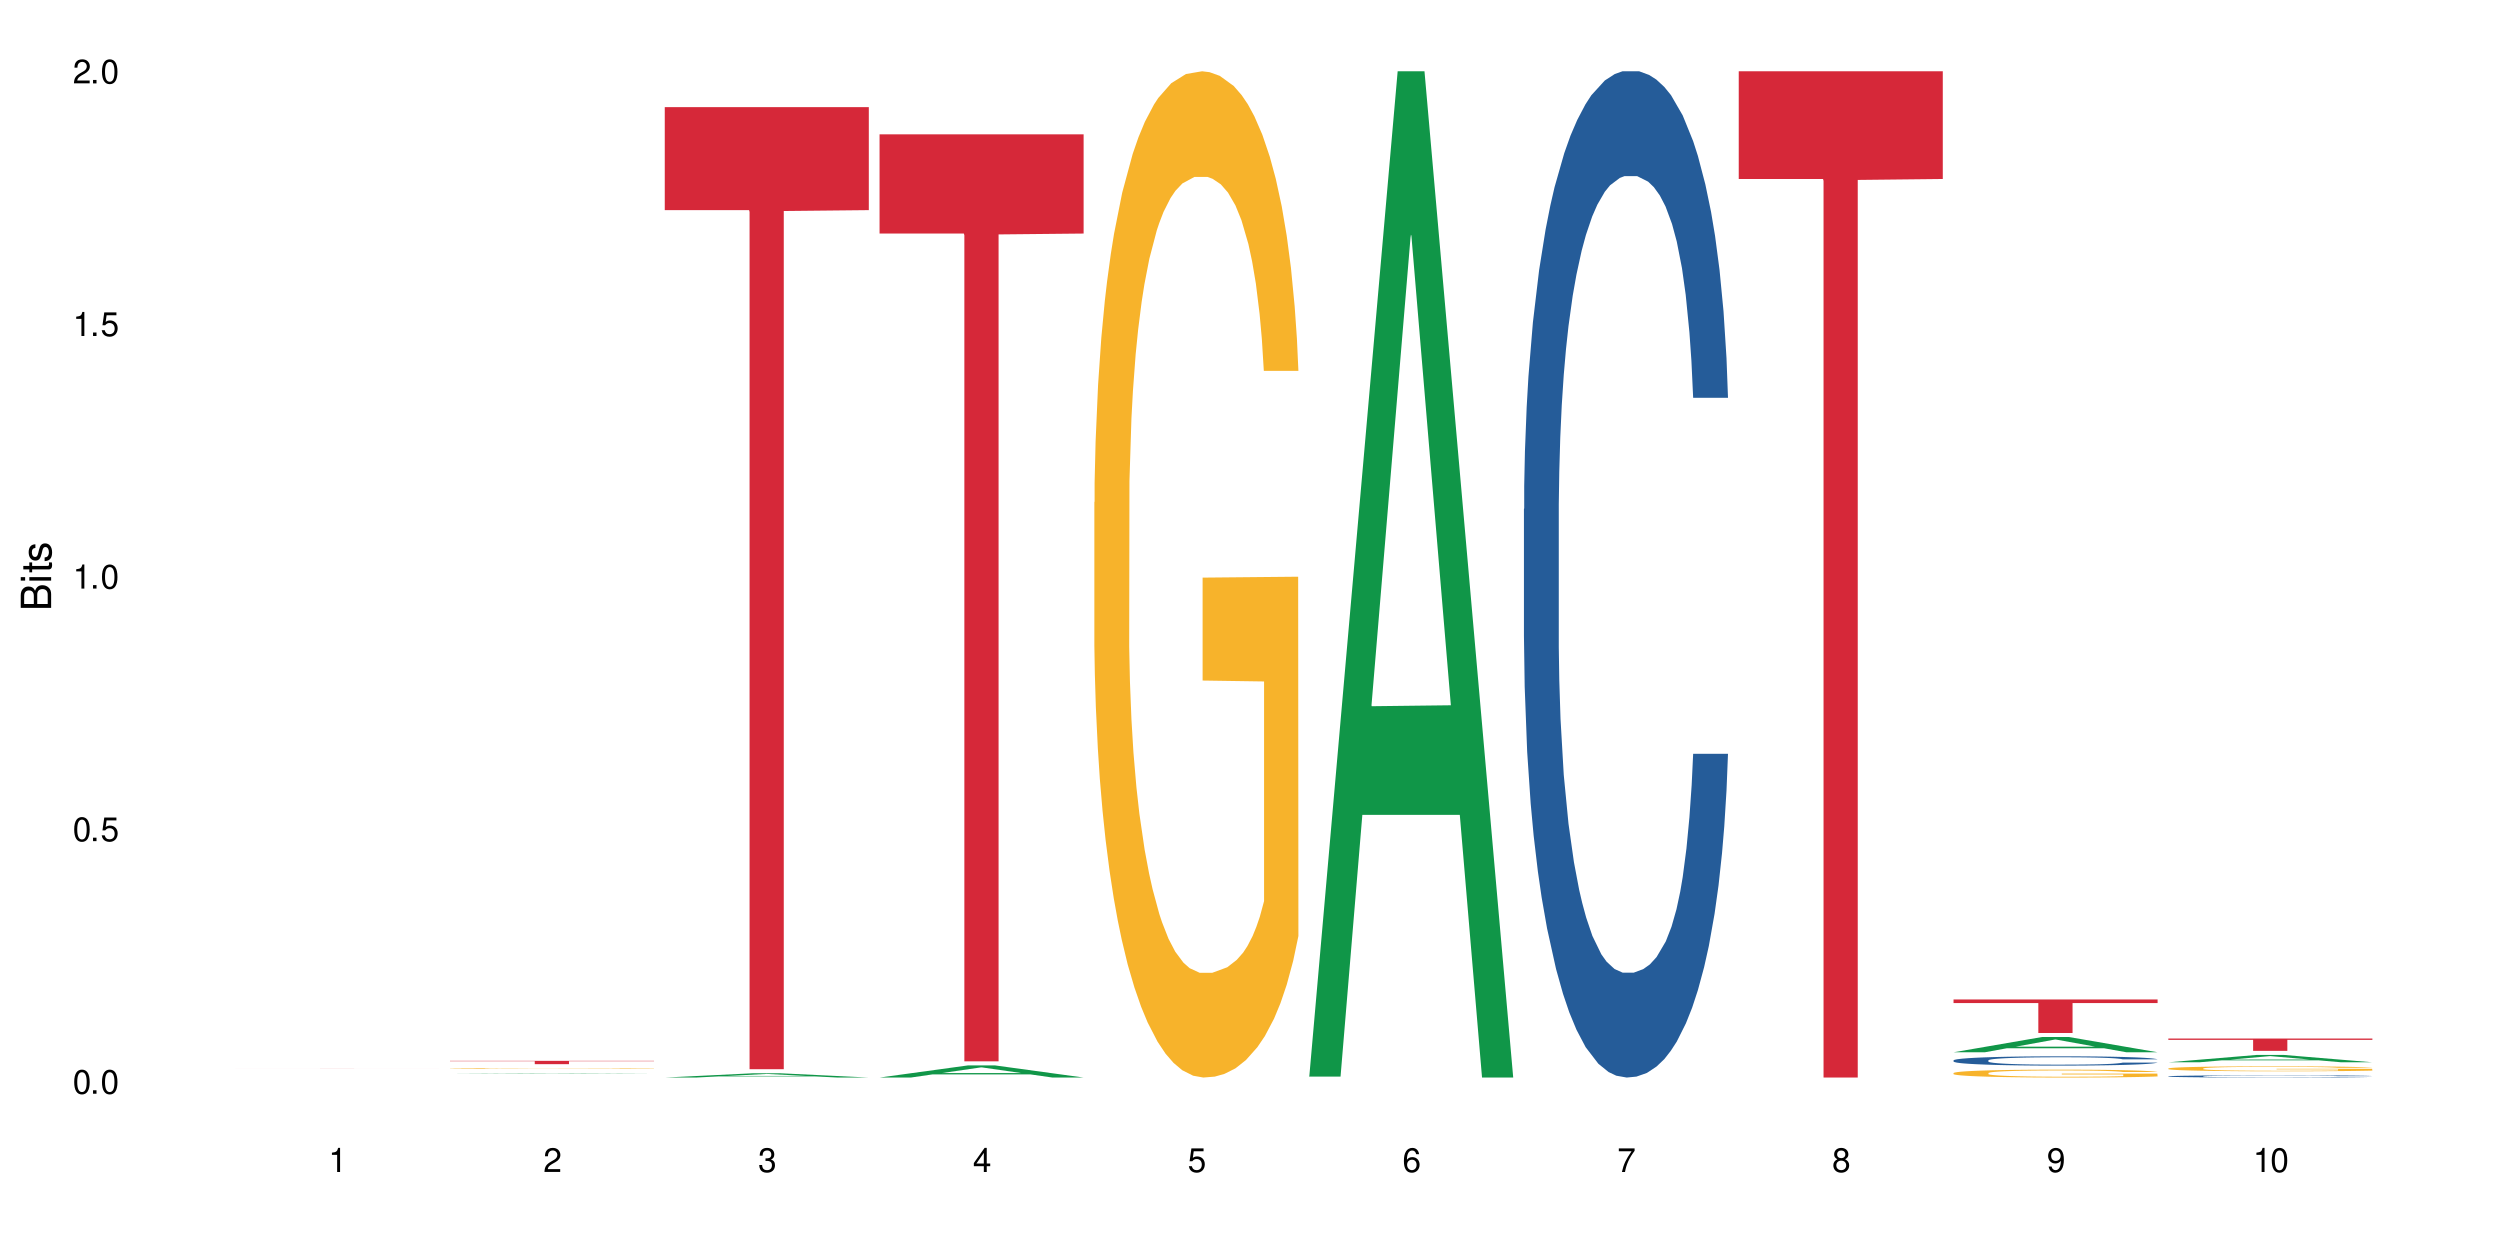 <?xml version="1.0" encoding="UTF-8"?>
<svg xmlns="http://www.w3.org/2000/svg" xmlns:xlink="http://www.w3.org/1999/xlink" width="720" height="360" viewBox="0 0 720 360">
<defs>
<g>
<g id="glyph-0-0">
</g>
<g id="glyph-0-1">
<path d="M 2.641 -6.938 C 2 -6.938 1.422 -6.656 1.078 -6.172 C 0.641 -5.562 0.406 -4.641 0.406 -3.359 C 0.406 -1.016 1.188 0.219 2.641 0.219 C 4.078 0.219 4.859 -1.016 4.859 -3.297 C 4.859 -4.641 4.656 -5.547 4.203 -6.172 C 3.844 -6.656 3.281 -6.938 2.641 -6.938 Z M 2.641 -6.188 C 3.547 -6.188 4 -5.25 4 -3.375 C 4 -1.406 3.562 -0.484 2.625 -0.484 C 1.734 -0.484 1.281 -1.438 1.281 -3.344 C 1.281 -5.25 1.734 -6.188 2.641 -6.188 Z M 2.641 -6.188 "/>
</g>
<g id="glyph-0-2">
<path d="M 1.828 -1 L 0.828 -1 L 0.828 0 L 1.828 0 Z M 1.828 -1 "/>
</g>
<g id="glyph-0-3">
<path d="M 4.562 -6.797 L 1.062 -6.797 L 0.547 -3.094 L 1.328 -3.094 C 1.719 -3.562 2.047 -3.734 2.578 -3.734 C 3.484 -3.734 4.062 -3.109 4.062 -2.094 C 4.062 -1.125 3.484 -0.531 2.578 -0.531 C 1.828 -0.531 1.375 -0.906 1.188 -1.672 L 0.328 -1.672 C 0.453 -1.109 0.547 -0.844 0.75 -0.594 C 1.125 -0.078 1.828 0.219 2.594 0.219 C 3.969 0.219 4.922 -0.781 4.922 -2.219 C 4.922 -3.562 4.031 -4.484 2.719 -4.484 C 2.25 -4.484 1.859 -4.359 1.469 -4.062 L 1.734 -5.969 L 4.562 -5.969 Z M 4.562 -6.797 "/>
</g>
<g id="glyph-0-4">
<path d="M 2.484 -4.938 L 2.484 0 L 3.328 0 L 3.328 -6.938 L 2.766 -6.938 C 2.469 -5.875 2.281 -5.734 0.984 -5.562 L 0.984 -4.938 Z M 2.484 -4.938 "/>
</g>
<g id="glyph-0-5">
<path d="M 4.859 -0.828 L 1.281 -0.828 C 1.359 -1.406 1.672 -1.781 2.5 -2.281 L 3.469 -2.828 C 4.406 -3.344 4.906 -4.062 4.906 -4.906 C 4.906 -5.484 4.672 -6.031 4.266 -6.406 C 3.859 -6.766 3.375 -6.938 2.719 -6.938 C 1.859 -6.938 1.219 -6.625 0.844 -6.031 C 0.609 -5.672 0.5 -5.234 0.484 -4.531 L 1.328 -4.531 C 1.359 -5.016 1.406 -5.281 1.531 -5.516 C 1.75 -5.938 2.188 -6.203 2.703 -6.203 C 3.469 -6.203 4.031 -5.641 4.031 -4.891 C 4.031 -4.344 3.719 -3.859 3.125 -3.516 L 2.234 -3 C 0.812 -2.172 0.406 -1.531 0.328 -0.016 L 4.859 -0.016 Z M 4.859 -0.828 "/>
</g>
<g id="glyph-0-6">
<path d="M 2.125 -3.188 L 2.578 -3.188 C 3.5 -3.188 3.984 -2.766 3.984 -1.922 C 3.984 -1.062 3.469 -0.531 2.594 -0.531 C 1.656 -0.531 1.203 -1 1.156 -2.016 L 0.312 -2.016 C 0.344 -1.453 0.438 -1.094 0.609 -0.781 C 0.953 -0.109 1.625 0.219 2.547 0.219 C 3.953 0.219 4.859 -0.625 4.859 -1.938 C 4.859 -2.828 4.516 -3.297 3.703 -3.594 C 4.344 -3.844 4.656 -4.328 4.656 -5.031 C 4.656 -6.219 3.875 -6.938 2.578 -6.938 C 1.203 -6.938 0.484 -6.172 0.453 -4.703 L 1.297 -4.703 C 1.312 -5.125 1.344 -5.359 1.453 -5.578 C 1.641 -5.969 2.062 -6.203 2.594 -6.203 C 3.344 -6.203 3.797 -5.75 3.797 -5 C 3.797 -4.516 3.609 -4.219 3.25 -4.047 C 3.016 -3.953 2.703 -3.922 2.125 -3.906 Z M 2.125 -3.188 "/>
</g>
<g id="glyph-0-7">
<path d="M 3.141 -1.672 L 3.141 0 L 3.984 0 L 3.984 -1.672 L 4.984 -1.672 L 4.984 -2.438 L 3.984 -2.438 L 3.984 -6.938 L 3.359 -6.938 L 0.266 -2.578 L 0.266 -1.672 Z M 3.141 -2.438 L 1 -2.438 L 3.141 -5.5 Z M 3.141 -2.438 "/>
</g>
<g id="glyph-0-8">
<path d="M 4.781 -5.125 C 4.609 -6.266 3.891 -6.938 2.844 -6.938 C 2.094 -6.938 1.422 -6.578 1.031 -5.953 C 0.594 -5.266 0.406 -4.422 0.406 -3.172 C 0.406 -2 0.578 -1.25 0.984 -0.641 C 1.359 -0.078 1.953 0.219 2.703 0.219 C 3.984 0.219 4.922 -0.75 4.922 -2.094 C 4.922 -3.375 4.062 -4.281 2.844 -4.281 C 2.172 -4.281 1.641 -4.031 1.281 -3.516 C 1.281 -5.234 1.828 -6.188 2.797 -6.188 C 3.391 -6.188 3.797 -5.797 3.938 -5.125 Z M 2.734 -3.531 C 3.547 -3.531 4.062 -2.953 4.062 -2.031 C 4.062 -1.156 3.484 -0.531 2.703 -0.531 C 1.922 -0.531 1.328 -1.188 1.328 -2.078 C 1.328 -2.938 1.906 -3.531 2.734 -3.531 Z M 2.734 -3.531 "/>
</g>
<g id="glyph-0-9">
<path d="M 4.984 -6.797 L 0.438 -6.797 L 0.438 -5.969 L 4.109 -5.969 C 2.5 -3.656 1.828 -2.234 1.328 0 L 2.219 0 C 2.594 -2.172 3.453 -4.047 4.984 -6.094 Z M 4.984 -6.797 "/>
</g>
<g id="glyph-0-10">
<path d="M 3.75 -3.656 C 4.469 -4.094 4.688 -4.438 4.688 -5.078 C 4.688 -6.172 3.844 -6.938 2.641 -6.938 C 1.438 -6.938 0.594 -6.172 0.594 -5.094 C 0.594 -4.438 0.812 -4.094 1.516 -3.656 C 0.734 -3.266 0.359 -2.703 0.359 -1.922 C 0.359 -0.656 1.281 0.219 2.641 0.219 C 3.984 0.219 4.922 -0.656 4.922 -1.922 C 4.922 -2.703 4.531 -3.266 3.75 -3.656 Z M 2.641 -6.188 C 3.359 -6.188 3.812 -5.75 3.812 -5.062 C 3.812 -4.406 3.344 -3.984 2.641 -3.984 C 1.922 -3.984 1.453 -4.406 1.453 -5.078 C 1.453 -5.75 1.922 -6.188 2.641 -6.188 Z M 2.641 -3.266 C 3.484 -3.266 4.062 -2.719 4.062 -1.906 C 4.062 -1.078 3.484 -0.531 2.625 -0.531 C 1.797 -0.531 1.219 -1.094 1.219 -1.906 C 1.219 -2.719 1.781 -3.266 2.641 -3.266 Z M 2.641 -3.266 "/>
</g>
<g id="glyph-0-11">
<path d="M 0.516 -1.578 C 0.672 -0.453 1.406 0.219 2.438 0.219 C 3.188 0.219 3.859 -0.141 4.266 -0.766 C 4.688 -1.453 4.891 -2.297 4.891 -3.547 C 4.891 -4.719 4.703 -5.453 4.312 -6.078 C 3.938 -6.641 3.344 -6.938 2.594 -6.938 C 1.297 -6.938 0.359 -5.969 0.359 -4.625 C 0.359 -3.344 1.234 -2.453 2.453 -2.453 C 3.094 -2.453 3.578 -2.672 4.016 -3.203 C 4 -1.484 3.469 -0.531 2.5 -0.531 C 1.906 -0.531 1.484 -0.906 1.359 -1.578 Z M 2.578 -6.203 C 3.375 -6.203 3.969 -5.531 3.969 -4.641 C 3.969 -3.797 3.391 -3.188 2.547 -3.188 C 1.734 -3.188 1.234 -3.766 1.234 -4.688 C 1.234 -5.562 1.797 -6.203 2.578 -6.203 Z M 2.578 -6.203 "/>
</g>
<g id="glyph-1-0">
</g>
<g id="glyph-1-1">
<path d="M 0 -0.953 L 0 -4.891 C 0 -5.719 -0.234 -6.344 -0.734 -6.797 C -1.188 -7.234 -1.812 -7.469 -2.5 -7.469 C -3.547 -7.469 -4.188 -7 -4.625 -5.875 C -4.984 -6.688 -5.625 -7.094 -6.531 -7.094 C -7.172 -7.094 -7.734 -6.859 -8.141 -6.391 C -8.562 -5.922 -8.75 -5.344 -8.75 -4.5 L -8.75 -0.953 Z M -4.984 -2.062 L -7.766 -2.062 L -7.766 -4.219 C -7.766 -4.844 -7.688 -5.203 -7.453 -5.5 C -7.219 -5.812 -6.859 -5.969 -6.375 -5.969 C -5.891 -5.969 -5.531 -5.812 -5.297 -5.5 C -5.062 -5.203 -4.984 -4.844 -4.984 -4.219 Z M -0.984 -2.062 L -4 -2.062 L -4 -4.781 C -4 -5.766 -3.438 -6.359 -2.484 -6.359 C -1.547 -6.359 -0.984 -5.766 -0.984 -4.781 Z M -0.984 -2.062 "/>
</g>
<g id="glyph-1-2">
<path d="M -6.281 -1.797 L -6.281 -0.797 L 0 -0.797 L 0 -1.797 Z M -8.75 -1.797 L -8.75 -0.797 L -7.484 -0.797 L -7.484 -1.797 Z M -8.75 -1.797 "/>
</g>
<g id="glyph-1-3">
<path d="M -6.281 -3.047 L -6.281 -2.016 L -8.016 -2.016 L -8.016 -1.016 L -6.281 -1.016 L -6.281 -0.172 L -5.469 -0.172 L -5.469 -1.016 L -0.719 -1.016 C -0.078 -1.016 0.281 -1.453 0.281 -2.234 C 0.281 -2.5 0.25 -2.719 0.188 -3.047 L -0.641 -3.047 C -0.609 -2.906 -0.594 -2.766 -0.594 -2.562 C -0.594 -2.141 -0.719 -2.016 -1.156 -2.016 L -5.469 -2.016 L -5.469 -3.047 Z M -6.281 -3.047 "/>
</g>
<g id="glyph-1-4">
<path d="M -4.531 -5.25 C -5.766 -5.25 -6.469 -4.422 -6.469 -2.969 C -6.469 -1.516 -5.719 -0.562 -4.547 -0.562 C -3.562 -0.562 -3.094 -1.062 -2.734 -2.562 L -2.516 -3.484 C -2.344 -4.188 -2.094 -4.469 -1.641 -4.469 C -1.047 -4.469 -0.641 -3.875 -0.641 -3 C -0.641 -2.453 -0.797 -2 -1.062 -1.75 C -1.25 -1.594 -1.422 -1.531 -1.875 -1.469 L -1.875 -0.406 C -0.422 -0.453 0.281 -1.266 0.281 -2.922 C 0.281 -4.5 -0.5 -5.516 -1.719 -5.516 C -2.656 -5.516 -3.172 -4.984 -3.469 -3.734 L -3.703 -2.766 C -3.891 -1.953 -4.156 -1.609 -4.594 -1.609 C -5.188 -1.609 -5.547 -2.125 -5.547 -2.938 C -5.547 -3.75 -5.203 -4.172 -4.531 -4.203 Z M -4.531 -5.25 "/>
</g>
</g>
</defs>
<rect x="-72" y="-36" width="864" height="432" fill="rgb(100%, 100%, 100%)" fill-opacity="1"/>
<path fill-rule="nonzero" fill="rgb(83.922%, 15.686%, 22.353%)" fill-opacity="1" d="M 67.73 307.852 L 126.5 307.852 L 126.5 307.855 L 102.008 307.855 L 102.008 307.871 L 92.152 307.871 L 92.152 307.855 L 67.73 307.855 Z M 67.73 307.852 "/>
<path fill-rule="nonzero" fill="rgb(6.275%, 58.824%, 28.235%)" fill-opacity="1" d="M 129.594 309.16 L 129.656 309.16 L 155.082 309.02 L 162.805 309.02 L 188.359 309.16 L 179.383 309.16 L 172.977 309.121 L 144.91 309.121 L 138.633 309.16 L 129.594 309.16 L 147.613 309.109 L 170.402 309.109 L 159.039 309.043 L 158.789 309.043 L 147.547 309.109 L 147.613 309.109 Z M 129.594 309.16 "/>
<path fill-rule="nonzero" fill="rgb(14.51%, 36.078%, 60%)" fill-opacity="1" d="M 129.594 310.328 L 129.879 310.328 L 130.379 310.324 L 188.359 310.324 L 140.055 310.324 L 139.77 310.328 L 139.625 310.328 L 142.422 310.328 L 143.996 310.332 L 176.391 310.332 L 177.25 310.328 L 188.359 310.328 L 187.285 310.328 L 186.641 310.332 L 133.605 310.332 L 132.387 310.328 Z M 129.594 310.328 "/>
<path fill-rule="nonzero" fill="rgb(96.863%, 70.196%, 16.863%)" fill-opacity="1" d="M 129.594 307.734 L 129.664 307.734 L 129.664 307.73 L 129.949 307.723 L 130.668 307.711 L 131.598 307.699 L 132.602 307.691 L 133.246 307.688 L 134.32 307.684 L 135.254 307.676 L 137.617 307.668 L 140.629 307.66 L 142.277 307.656 L 144.141 307.652 L 146.793 307.648 L 148.012 307.648 L 151.738 307.645 L 169.727 307.645 L 172.02 307.648 L 173.812 307.648 L 175.676 307.652 L 177.969 307.656 L 180.117 307.66 L 181.836 307.664 L 183.559 307.672 L 184.992 307.68 L 186.211 307.684 L 187.285 307.691 L 187.93 307.699 L 188.359 307.707 L 178.398 307.707 L 177.824 307.699 L 177.18 307.695 L 176.105 307.688 L 175.031 307.684 L 173.953 307.68 L 171.949 307.676 L 170.227 307.672 L 168.078 307.668 L 166 307.668 L 163.633 307.664 L 158.402 307.664 L 154.961 307.668 L 152.957 307.668 L 151.523 307.672 L 149.516 307.672 L 148.297 307.676 L 147.582 307.676 L 145.43 307.684 L 143.996 307.688 L 143.207 307.691 L 142.207 307.699 L 141.488 307.703 L 140.699 307.711 L 140.27 307.719 L 139.695 307.73 L 139.625 307.766 L 139.84 307.773 L 140.27 307.781 L 140.844 307.789 L 141.703 307.797 L 142.562 307.801 L 144.07 307.809 L 145.359 307.812 L 146.363 307.816 L 148.297 307.824 L 149.086 307.824 L 150.949 307.828 L 152.883 307.832 L 157.039 307.832 L 159.906 307.836 L 163.562 307.836 L 167.863 307.832 L 172.449 307.832 L 173.668 307.828 L 175.172 307.828 L 176.246 307.824 L 177.25 307.824 L 178.469 307.82 L 178.469 307.773 L 160.766 307.773 L 160.766 307.75 L 188.289 307.75 L 188.359 307.828 L 186.855 307.832 L 184.992 307.836 L 183.199 307.84 L 181.336 307.844 L 178.684 307.848 L 176.535 307.852 L 173.238 307.852 L 170.227 307.855 L 152.383 307.855 L 147.797 307.848 L 144.93 307.844 L 143.066 307.844 L 141.129 307.84 L 139.195 307.832 L 137.477 307.828 L 136.328 307.824 L 135.184 307.82 L 133.965 307.812 L 132.816 307.805 L 131.957 307.801 L 131.168 307.793 L 130.594 307.789 L 130.023 307.777 L 129.734 307.77 L 129.594 307.766 Z M 129.594 307.734 "/>
<path fill-rule="nonzero" fill="rgb(83.922%, 15.686%, 22.353%)" fill-opacity="1" d="M 129.594 305.523 L 188.359 305.523 L 188.359 305.629 L 163.867 305.629 L 163.867 306.48 L 154.012 306.48 L 154.012 305.629 L 129.594 305.629 Z M 129.594 305.523 "/>
<path fill-rule="nonzero" fill="rgb(6.275%, 58.824%, 28.235%)" fill-opacity="1" d="M 191.453 310.332 L 191.516 310.332 L 216.945 309.098 L 224.668 309.098 L 250.219 310.332 L 241.242 310.332 L 234.84 310.012 L 206.773 310.012 L 200.492 310.332 L 191.453 310.332 L 209.473 309.875 L 232.266 309.875 L 220.898 309.301 L 220.773 309.297 L 220.648 309.301 L 209.41 309.875 L 209.473 309.875 Z M 191.453 310.332 "/>
<path fill-rule="nonzero" fill="rgb(83.922%, 15.686%, 22.353%)" fill-opacity="1" d="M 191.453 30.855 L 250.219 30.855 L 250.219 60.516 L 225.727 60.773 L 225.727 307.934 L 215.875 307.934 L 215.875 61.035 L 215.73 60.516 L 191.453 60.516 Z M 191.453 30.855 "/>
<path fill-rule="nonzero" fill="rgb(6.275%, 58.824%, 28.235%)" fill-opacity="1" d="M 253.312 310.328 L 253.375 310.324 L 278.805 306.832 L 286.527 306.832 L 312.082 310.332 L 303.102 310.332 L 296.699 309.418 L 268.633 309.418 L 262.355 310.328 L 253.312 310.328 L 271.332 309.043 L 294.125 309.039 L 282.762 307.406 L 282.633 307.402 L 282.508 307.41 L 271.27 309.039 L 271.332 309.043 Z M 253.312 310.328 "/>
<path fill-rule="nonzero" fill="rgb(83.922%, 15.686%, 22.353%)" fill-opacity="1" d="M 253.312 38.684 L 312.082 38.684 L 312.082 67.262 L 287.59 67.512 L 287.59 305.668 L 277.734 305.668 L 277.734 67.762 L 277.594 67.262 L 253.312 67.262 Z M 253.312 38.684 "/>
<path fill-rule="nonzero" fill="rgb(96.863%, 70.196%, 16.863%)" fill-opacity="1" d="M 315.176 144.652 L 315.246 144.387 L 315.246 139.094 L 315.531 127.184 L 316.25 110.777 L 317.18 97.277 L 318.184 86.691 L 318.828 81.133 L 319.906 73.195 L 320.836 67.371 L 323.203 55.461 L 326.211 44.348 L 327.859 39.582 L 329.723 35.082 L 332.375 30.055 L 333.594 28.203 L 337.32 23.965 L 341.547 21.32 L 346.207 20.527 L 348.355 20.789 L 351.297 21.848 L 355.309 24.762 L 357.602 27.406 L 359.395 30.055 L 361.258 33.496 L 363.551 38.789 L 365.699 45.141 L 367.422 51.492 L 369.141 59.43 L 370.574 67.902 L 371.793 77.164 L 372.867 88.281 L 373.512 97.543 L 373.941 106.805 L 363.98 106.805 L 363.406 97.543 L 362.762 90.398 L 361.688 81.664 L 360.613 75.312 L 359.535 70.281 L 357.531 63.402 L 355.809 59.168 L 353.66 55.461 L 351.582 53.078 L 349.215 51.492 L 347.785 50.961 L 343.984 50.961 L 340.547 52.816 L 338.539 54.934 L 337.105 57.051 L 335.098 61.02 L 333.879 64.195 L 333.164 66.312 L 331.012 74.516 L 329.578 81.93 L 328.793 86.957 L 327.789 94.898 L 327.07 102.043 L 326.281 112.629 L 325.852 120.57 L 325.281 138.566 L 325.207 186.207 L 325.422 196.262 L 325.852 207.113 L 326.426 216.641 L 327.285 226.699 L 328.145 234.375 L 329.652 244.695 L 330.941 251.578 L 331.945 256.078 L 333.879 263.223 L 334.668 265.605 L 336.531 270.367 L 338.465 274.074 L 340.832 277.25 L 342.625 278.836 L 345.488 280.16 L 349.145 280.16 L 353.445 278.574 L 356.168 276.457 L 358.031 274.34 L 359.25 272.484 L 360.754 269.574 L 361.832 266.926 L 362.832 264.016 L 364.051 259.516 L 364.051 196.262 L 346.352 195.996 L 346.352 166.355 L 373.871 166.09 L 373.941 269.574 L 372.438 276.719 L 370.574 283.602 L 368.781 288.895 L 366.918 293.395 L 364.266 298.422 L 362.117 301.598 L 358.82 305.305 L 355.809 307.688 L 352.656 309.273 L 349.863 310.066 L 346.566 310.332 L 343.625 309.805 L 340.473 308.215 L 337.965 306.098 L 335.672 303.453 L 333.379 300.012 L 330.512 294.453 L 328.648 289.953 L 326.715 284.395 L 324.777 277.777 L 323.059 270.633 L 321.91 265.074 L 320.766 258.723 L 319.547 250.781 L 318.398 241.785 L 317.539 233.578 L 316.75 224.316 L 316.18 215.582 L 315.605 203.672 L 315.316 194.145 L 315.176 185.941 Z M 315.176 144.652 "/>
<path fill-rule="nonzero" fill="rgb(6.275%, 58.824%, 28.235%)" fill-opacity="1" d="M 377.035 310.059 L 377.098 309.789 L 402.527 20.527 L 410.25 20.527 L 435.805 310.332 L 426.824 310.332 L 420.422 234.684 L 392.355 234.684 L 386.078 310.059 L 377.035 310.059 L 395.055 203.391 L 417.848 203.117 L 406.48 67.875 L 406.355 67.602 L 406.23 68.418 L 394.992 203.117 L 395.055 203.391 Z M 377.035 310.059 "/>
<path fill-rule="nonzero" fill="rgb(14.51%, 36.078%, 60%)" fill-opacity="1" d="M 438.895 146.621 L 438.969 146.355 L 438.969 140 L 439.184 129.934 L 439.684 117.215 L 440.188 108.477 L 441.477 92.844 L 443.27 77.746 L 445.133 66.09 L 446.492 59.203 L 447.711 53.902 L 450.508 44.102 L 452.297 39.07 L 454.234 34.566 L 456.598 30.062 L 458.316 27.414 L 462.188 23.176 L 465.055 21.32 L 467.277 20.527 L 472.078 20.527 L 474.945 21.586 L 477.023 22.91 L 479.316 25.031 L 481.254 27.414 L 484.621 33.242 L 487.629 40.66 L 488.992 44.898 L 491.141 53.109 L 492.789 61.055 L 493.938 67.945 L 495.227 77.746 L 496.375 89.668 L 497.234 103.176 L 497.664 114.566 L 487.629 114.566 L 487.129 103.973 L 486.555 95.758 L 485.48 84.898 L 484.406 77.215 L 482.898 69.535 L 481.539 64.5 L 479.676 59.469 L 478.027 56.289 L 476.309 53.902 L 474.66 52.316 L 471.504 50.727 L 467.852 50.727 L 466.488 51.254 L 463.691 53.375 L 462.188 55.23 L 460.039 58.938 L 458.535 62.383 L 456.742 67.68 L 455.523 72.184 L 454.02 79.07 L 452.941 85.164 L 451.727 93.906 L 451.008 100.527 L 450.363 107.945 L 449.789 116.688 L 449.359 125.957 L 449.074 135.762 L 448.93 145.297 L 448.93 186.355 L 449.074 195.895 L 449.43 207.02 L 450.363 223.18 L 451.727 237.219 L 453.301 248.344 L 454.805 256.293 L 455.668 260 L 456.812 264.238 L 458.605 269.535 L 461.184 274.836 L 462.691 276.953 L 464.984 279.074 L 467.348 280.133 L 470.5 280.133 L 473.297 279.074 L 475.16 277.75 L 477.094 275.629 L 479.746 271.125 L 481.395 266.887 L 482.828 261.855 L 483.902 256.82 L 484.621 252.582 L 485.695 244.371 L 486.555 235.363 L 487.199 226.094 L 487.629 217.086 L 497.664 217.086 L 497.234 227.684 L 496.59 238.012 L 495.945 245.695 L 494.941 254.969 L 493.793 263.18 L 492.145 272.449 L 490.785 278.543 L 488.992 285.168 L 487.344 290.199 L 485.551 294.703 L 482.898 300 L 481.18 302.648 L 479.316 305.035 L 477.094 307.152 L 474.301 309.008 L 471.289 310.066 L 468.496 310.332 L 465.484 309.801 L 463.262 308.742 L 460.324 306.359 L 456.668 301.59 L 454.02 296.559 L 451.941 291.523 L 450.148 286.227 L 448.141 279.074 L 445.562 267.418 L 443.984 258.41 L 442.91 250.992 L 441.691 240.664 L 440.832 231.391 L 439.828 216.555 L 439.109 197.746 L 438.895 183.18 Z M 438.895 146.621 "/>
<path fill-rule="nonzero" fill="rgb(83.922%, 15.686%, 22.353%)" fill-opacity="1" d="M 500.758 20.527 L 559.523 20.527 L 559.523 51.547 L 535.031 51.82 L 535.031 310.332 L 525.18 310.332 L 525.18 52.094 L 525.035 51.547 L 500.758 51.547 Z M 500.758 20.527 "/>
<path fill-rule="nonzero" fill="rgb(6.275%, 58.824%, 28.235%)" fill-opacity="1" d="M 562.617 303.051 L 562.68 303.047 L 588.109 298.66 L 595.832 298.66 L 621.387 303.055 L 612.406 303.055 L 606.004 301.906 L 577.938 301.906 L 571.66 303.051 L 562.617 303.051 L 580.637 301.434 L 603.43 301.43 L 592.066 299.379 L 591.938 299.375 L 591.812 299.387 L 580.574 301.43 L 580.637 301.434 Z M 562.617 303.051 "/>
<path fill-rule="nonzero" fill="rgb(14.51%, 36.078%, 60%)" fill-opacity="1" d="M 562.617 305.383 L 562.691 305.383 L 562.691 305.324 L 562.906 305.23 L 563.406 305.113 L 563.906 305.031 L 565.199 304.887 L 566.988 304.746 L 568.852 304.641 L 570.215 304.578 L 571.434 304.527 L 574.227 304.438 L 576.02 304.391 L 577.953 304.348 L 580.32 304.309 L 582.039 304.281 L 585.91 304.242 L 588.777 304.227 L 591 304.219 L 595.801 304.219 L 598.668 304.23 L 600.746 304.242 L 603.039 304.262 L 604.973 304.281 L 608.344 304.336 L 611.352 304.406 L 612.715 304.445 L 614.863 304.52 L 616.512 304.594 L 617.66 304.656 L 618.949 304.746 L 620.098 304.859 L 620.957 304.98 L 621.387 305.086 L 611.352 305.086 L 610.852 304.988 L 610.277 304.914 L 609.203 304.812 L 608.129 304.742 L 606.621 304.672 L 605.262 304.625 L 603.398 304.578 L 601.75 304.551 L 600.027 304.527 L 598.379 304.512 L 595.227 304.496 L 591.57 304.496 L 590.211 304.504 L 587.414 304.523 L 585.91 304.539 L 583.762 304.574 L 582.254 304.605 L 580.465 304.656 L 579.246 304.695 L 577.738 304.758 L 576.664 304.816 L 575.445 304.898 L 574.73 304.957 L 574.086 305.027 L 573.512 305.105 L 573.082 305.191 L 572.793 305.285 L 572.652 305.371 L 572.652 305.75 L 572.793 305.84 L 573.152 305.941 L 574.086 306.09 L 575.445 306.219 L 577.023 306.324 L 578.527 306.398 L 579.387 306.43 L 580.535 306.469 L 582.328 306.52 L 584.906 306.566 L 586.41 306.586 L 588.707 306.605 L 591.07 306.617 L 594.223 306.617 L 597.02 306.605 L 598.883 306.594 L 600.816 306.574 L 603.469 306.535 L 605.117 306.496 L 606.551 306.449 L 607.625 306.402 L 608.344 306.363 L 609.418 306.285 L 610.277 306.203 L 610.922 306.117 L 611.352 306.035 L 621.387 306.035 L 620.957 306.133 L 620.312 306.227 L 619.664 306.301 L 618.664 306.383 L 617.516 306.461 L 615.867 306.547 L 614.504 306.602 L 612.715 306.664 L 611.066 306.711 L 609.273 306.75 L 606.621 306.801 L 604.902 306.824 L 603.039 306.848 L 600.816 306.867 L 598.023 306.883 L 595.012 306.895 L 592.219 306.895 L 589.207 306.891 L 586.984 306.883 L 584.047 306.859 L 580.391 306.816 L 577.738 306.77 L 575.66 306.723 L 573.871 306.672 L 571.863 306.605 L 569.281 306.5 L 567.707 306.418 L 566.633 306.348 L 565.414 306.254 L 564.555 306.168 L 563.551 306.031 L 562.832 305.855 L 562.617 305.723 Z M 562.617 305.383 "/>
<path fill-rule="nonzero" fill="rgb(96.863%, 70.196%, 16.863%)" fill-opacity="1" d="M 562.617 309.031 L 562.691 309.031 L 562.691 308.988 L 562.977 308.895 L 563.691 308.766 L 564.625 308.66 L 565.629 308.578 L 566.273 308.535 L 567.348 308.473 L 568.281 308.426 L 570.645 308.332 L 573.656 308.246 L 575.305 308.211 L 577.168 308.176 L 579.816 308.133 L 581.035 308.121 L 584.762 308.086 L 588.992 308.066 L 593.648 308.059 L 595.801 308.062 L 598.738 308.07 L 602.754 308.094 L 605.047 308.113 L 606.836 308.133 L 608.699 308.16 L 610.992 308.203 L 613.145 308.254 L 614.863 308.301 L 616.586 308.363 L 618.016 308.43 L 619.234 308.504 L 620.312 308.59 L 620.957 308.664 L 621.387 308.738 L 611.426 308.738 L 610.852 308.664 L 610.207 308.609 L 609.129 308.539 L 608.055 308.488 L 606.98 308.449 L 604.973 308.395 L 603.254 308.363 L 601.105 308.332 L 599.023 308.316 L 596.66 308.301 L 595.227 308.297 L 591.43 308.297 L 587.988 308.312 L 585.98 308.328 L 584.547 308.348 L 582.543 308.379 L 581.324 308.402 L 580.605 308.418 L 578.457 308.484 L 577.023 308.543 L 576.234 308.582 L 575.23 308.645 L 574.516 308.699 L 573.727 308.781 L 573.297 308.844 L 572.723 308.984 L 572.652 309.359 L 572.867 309.438 L 573.297 309.523 L 573.871 309.598 L 574.73 309.676 L 575.59 309.738 L 577.094 309.816 L 578.387 309.871 L 579.387 309.906 L 581.324 309.965 L 582.113 309.98 L 583.977 310.02 L 585.91 310.047 L 588.273 310.074 L 590.066 310.086 L 592.934 310.098 L 596.59 310.098 L 600.891 310.082 L 603.613 310.066 L 605.477 310.051 L 606.695 310.035 L 608.199 310.012 L 609.273 309.992 L 610.277 309.969 L 611.496 309.934 L 611.496 309.438 L 593.793 309.438 L 593.793 309.203 L 621.312 309.203 L 621.387 310.012 L 619.879 310.07 L 618.016 310.121 L 616.227 310.164 L 614.363 310.199 L 611.711 310.238 L 609.559 310.266 L 606.266 310.293 L 603.254 310.312 L 600.102 310.324 L 597.305 310.332 L 594.008 310.332 L 591.07 310.328 L 587.918 310.316 L 585.41 310.301 L 583.113 310.277 L 580.82 310.25 L 577.953 310.207 L 576.09 310.172 L 574.156 310.129 L 572.223 310.078 L 570.5 310.02 L 569.355 309.977 L 568.207 309.926 L 566.988 309.867 L 565.844 309.793 L 564.984 309.73 L 564.195 309.656 L 563.621 309.59 L 563.047 309.496 L 562.762 309.422 L 562.617 309.355 Z M 562.617 309.031 "/>
<path fill-rule="nonzero" fill="rgb(83.922%, 15.686%, 22.353%)" fill-opacity="1" d="M 562.617 287.844 L 621.387 287.844 L 621.387 288.879 L 596.895 288.887 L 596.895 297.496 L 587.039 297.496 L 587.039 288.895 L 586.895 288.879 L 562.617 288.879 Z M 562.617 287.844 "/>
<path fill-rule="nonzero" fill="rgb(6.275%, 58.824%, 28.235%)" fill-opacity="1" d="M 624.48 305.934 L 624.543 305.934 L 649.969 303.816 L 657.691 303.816 L 683.246 305.938 L 674.27 305.938 L 667.863 305.383 L 639.797 305.383 L 633.52 305.934 L 624.48 305.934 L 642.5 305.156 L 665.289 305.152 L 653.926 304.164 L 653.801 304.164 L 653.676 304.168 L 642.438 305.152 L 642.5 305.156 Z M 624.48 305.934 "/>
<path fill-rule="nonzero" fill="rgb(14.51%, 36.078%, 60%)" fill-opacity="1" d="M 624.48 309.973 L 624.551 309.973 L 624.551 309.957 L 624.766 309.938 L 625.266 309.91 L 625.77 309.891 L 627.059 309.855 L 628.852 309.82 L 630.715 309.797 L 632.074 309.781 L 633.293 309.77 L 636.09 309.746 L 637.879 309.738 L 639.816 309.727 L 642.18 309.719 L 643.902 309.711 L 647.77 309.703 L 650.637 309.699 L 652.859 309.695 L 657.66 309.695 L 660.527 309.699 L 662.605 309.703 L 664.898 309.707 L 666.836 309.711 L 670.203 309.723 L 673.215 309.738 L 674.574 309.75 L 676.727 309.766 L 678.375 309.785 L 679.52 309.801 L 680.809 309.82 L 681.957 309.848 L 682.816 309.879 L 683.246 309.902 L 673.215 309.902 L 672.711 309.879 L 672.137 309.859 L 671.062 309.836 L 669.988 309.82 L 668.484 309.805 L 667.121 309.793 L 665.258 309.781 L 663.609 309.773 L 661.891 309.77 L 660.242 309.766 L 657.086 309.762 L 652.07 309.762 L 649.277 309.77 L 647.77 309.773 L 645.621 309.781 L 644.117 309.789 L 642.324 309.801 L 641.105 309.809 L 639.602 309.824 L 638.527 309.84 L 637.309 309.855 L 636.59 309.871 L 635.945 309.887 L 635.371 309.906 L 634.941 309.926 L 634.656 309.949 L 634.512 309.969 L 634.512 310.059 L 634.656 310.082 L 635.016 310.105 L 635.945 310.141 L 637.309 310.172 L 638.883 310.195 L 640.391 310.215 L 641.25 310.223 L 642.395 310.23 L 644.188 310.242 L 646.766 310.254 L 648.273 310.258 L 650.566 310.266 L 658.879 310.266 L 660.742 310.262 L 662.68 310.258 L 665.328 310.246 L 666.977 310.238 L 668.41 310.227 L 669.488 310.215 L 670.203 310.207 L 671.277 310.188 L 672.137 310.168 L 672.781 310.148 L 673.215 310.129 L 683.246 310.129 L 682.816 310.152 L 681.527 310.191 L 680.523 310.211 L 679.375 310.23 L 677.727 310.25 L 676.367 310.262 L 674.574 310.277 L 672.926 310.289 L 671.133 310.297 L 668.484 310.309 L 666.762 310.316 L 664.898 310.32 L 662.68 310.324 L 659.883 310.328 L 656.871 310.332 L 651.066 310.332 L 648.848 310.328 L 645.906 310.324 L 642.254 310.312 L 639.602 310.301 L 637.523 310.293 L 635.73 310.281 L 633.723 310.266 L 631.145 310.238 L 629.566 310.219 L 628.492 310.203 L 627.273 310.18 L 626.414 310.16 L 625.41 310.125 L 624.695 310.086 L 624.48 310.055 Z M 624.48 309.973 "/>
<path fill-rule="nonzero" fill="rgb(96.863%, 70.196%, 16.863%)" fill-opacity="1" d="M 624.48 307.715 L 624.551 307.711 L 624.551 307.688 L 624.836 307.629 L 625.555 307.547 L 626.484 307.48 L 627.488 307.43 L 628.133 307.402 L 629.207 307.359 L 630.141 307.332 L 632.504 307.273 L 635.516 307.219 L 637.164 307.195 L 639.027 307.172 L 641.68 307.148 L 642.898 307.141 L 646.625 307.117 L 650.852 307.105 L 655.512 307.102 L 657.66 307.102 L 660.598 307.109 L 664.613 307.121 L 666.906 307.137 L 668.699 307.148 L 670.562 307.164 L 672.855 307.191 L 675.004 307.223 L 676.727 307.254 L 678.445 307.293 L 679.879 307.336 L 681.098 307.383 L 682.172 307.438 L 682.816 307.48 L 683.246 307.527 L 673.285 307.527 L 672.711 307.48 L 672.066 307.445 L 670.992 307.402 L 669.918 307.371 L 668.84 307.348 L 666.836 307.312 L 665.113 307.293 L 662.965 307.273 L 660.887 307.262 L 658.52 307.254 L 657.086 307.25 L 653.289 307.25 L 649.848 307.262 L 647.844 307.27 L 646.41 307.281 L 644.402 307.301 L 643.184 307.316 L 642.469 307.328 L 640.316 307.367 L 638.883 307.406 L 638.098 307.43 L 637.094 307.469 L 636.375 307.504 L 635.586 307.555 L 635.156 307.594 L 634.586 307.684 L 634.512 307.918 L 634.727 307.969 L 635.156 308.023 L 635.73 308.07 L 636.59 308.121 L 637.449 308.156 L 638.957 308.207 L 640.246 308.242 L 641.25 308.266 L 643.184 308.301 L 643.973 308.312 L 645.836 308.336 L 647.77 308.352 L 650.137 308.367 L 651.926 308.375 L 654.793 308.383 L 658.449 308.383 L 662.75 308.375 L 665.473 308.363 L 667.336 308.355 L 668.555 308.344 L 670.059 308.332 L 671.133 308.316 L 672.137 308.305 L 673.355 308.281 L 673.355 307.969 L 655.656 307.969 L 655.656 307.82 L 683.176 307.82 L 683.246 308.332 L 681.742 308.367 L 679.879 308.398 L 678.086 308.426 L 676.223 308.449 L 673.57 308.473 L 671.422 308.488 L 668.125 308.508 L 665.113 308.52 L 661.961 308.527 L 659.168 308.531 L 652.93 308.531 L 649.777 308.523 L 647.27 308.512 L 644.977 308.5 L 642.684 308.48 L 639.816 308.453 L 637.953 308.43 L 636.016 308.402 L 634.082 308.371 L 632.363 308.336 L 631.215 308.309 L 630.07 308.277 L 628.852 308.238 L 627.703 308.195 L 626.844 308.152 L 626.055 308.105 L 625.48 308.062 L 624.91 308.004 L 624.621 307.957 L 624.48 307.918 Z M 624.48 307.715 "/>
<path fill-rule="nonzero" fill="rgb(83.922%, 15.686%, 22.353%)" fill-opacity="1" d="M 624.48 299.105 L 683.246 299.105 L 683.246 299.484 L 658.754 299.488 L 658.754 302.656 L 648.898 302.656 L 648.898 299.492 L 648.758 299.484 L 624.48 299.484 Z M 624.48 299.105 "/>
<g fill="rgb(0%, 0%, 0%)" fill-opacity="1">
<use xlink:href="#glyph-0-1" x="20.965" y="314.993"/>
<use xlink:href="#glyph-0-2" x="25.965" y="314.993"/>
<use xlink:href="#glyph-0-1" x="28.965" y="314.993"/>
</g>
<g fill="rgb(0%, 0%, 0%)" fill-opacity="1">
<use xlink:href="#glyph-0-1" x="20.965" y="242.251"/>
<use xlink:href="#glyph-0-2" x="25.965" y="242.251"/>
<use xlink:href="#glyph-0-3" x="28.965" y="242.251"/>
</g>
<g fill="rgb(0%, 0%, 0%)" fill-opacity="1">
<use xlink:href="#glyph-0-4" x="20.965" y="169.509"/>
<use xlink:href="#glyph-0-2" x="25.965" y="169.509"/>
<use xlink:href="#glyph-0-1" x="28.965" y="169.509"/>
</g>
<g fill="rgb(0%, 0%, 0%)" fill-opacity="1">
<use xlink:href="#glyph-0-4" x="20.965" y="96.767"/>
<use xlink:href="#glyph-0-2" x="25.965" y="96.767"/>
<use xlink:href="#glyph-0-3" x="28.965" y="96.767"/>
</g>
<g fill="rgb(0%, 0%, 0%)" fill-opacity="1">
<use xlink:href="#glyph-0-5" x="20.965" y="24.024"/>
<use xlink:href="#glyph-0-2" x="25.965" y="24.024"/>
<use xlink:href="#glyph-0-1" x="28.965" y="24.024"/>
</g>
<g fill="rgb(0%, 0%, 0%)" fill-opacity="1">
<use xlink:href="#glyph-0-4" x="94.613" y="337.532"/>
</g>
<g fill="rgb(0%, 0%, 0%)" fill-opacity="1">
<use xlink:href="#glyph-0-5" x="156.477" y="337.532"/>
</g>
<g fill="rgb(0%, 0%, 0%)" fill-opacity="1">
<use xlink:href="#glyph-0-6" x="218.336" y="337.532"/>
</g>
<g fill="rgb(0%, 0%, 0%)" fill-opacity="1">
<use xlink:href="#glyph-0-7" x="280.199" y="337.532"/>
</g>
<g fill="rgb(0%, 0%, 0%)" fill-opacity="1">
<use xlink:href="#glyph-0-3" x="342.059" y="337.532"/>
</g>
<g fill="rgb(0%, 0%, 0%)" fill-opacity="1">
<use xlink:href="#glyph-0-8" x="403.918" y="337.532"/>
</g>
<g fill="rgb(0%, 0%, 0%)" fill-opacity="1">
<use xlink:href="#glyph-0-9" x="465.781" y="337.532"/>
</g>
<g fill="rgb(0%, 0%, 0%)" fill-opacity="1">
<use xlink:href="#glyph-0-10" x="527.641" y="337.532"/>
</g>
<g fill="rgb(0%, 0%, 0%)" fill-opacity="1">
<use xlink:href="#glyph-0-11" x="589.5" y="337.532"/>
</g>
<g fill="rgb(0%, 0%, 0%)" fill-opacity="1">
<use xlink:href="#glyph-0-4" x="648.863" y="337.532"/>
<use xlink:href="#glyph-0-1" x="653.863" y="337.532"/>
</g>
<g fill="rgb(0%, 0%, 0%)" fill-opacity="1">
<use xlink:href="#glyph-1-1" x="14.725" y="176.012"/>
<use xlink:href="#glyph-1-2" x="14.725" y="168.012"/>
<use xlink:href="#glyph-1-3" x="14.725" y="165.012"/>
<use xlink:href="#glyph-1-4" x="14.725" y="162.012"/>
</g>
</svg>
